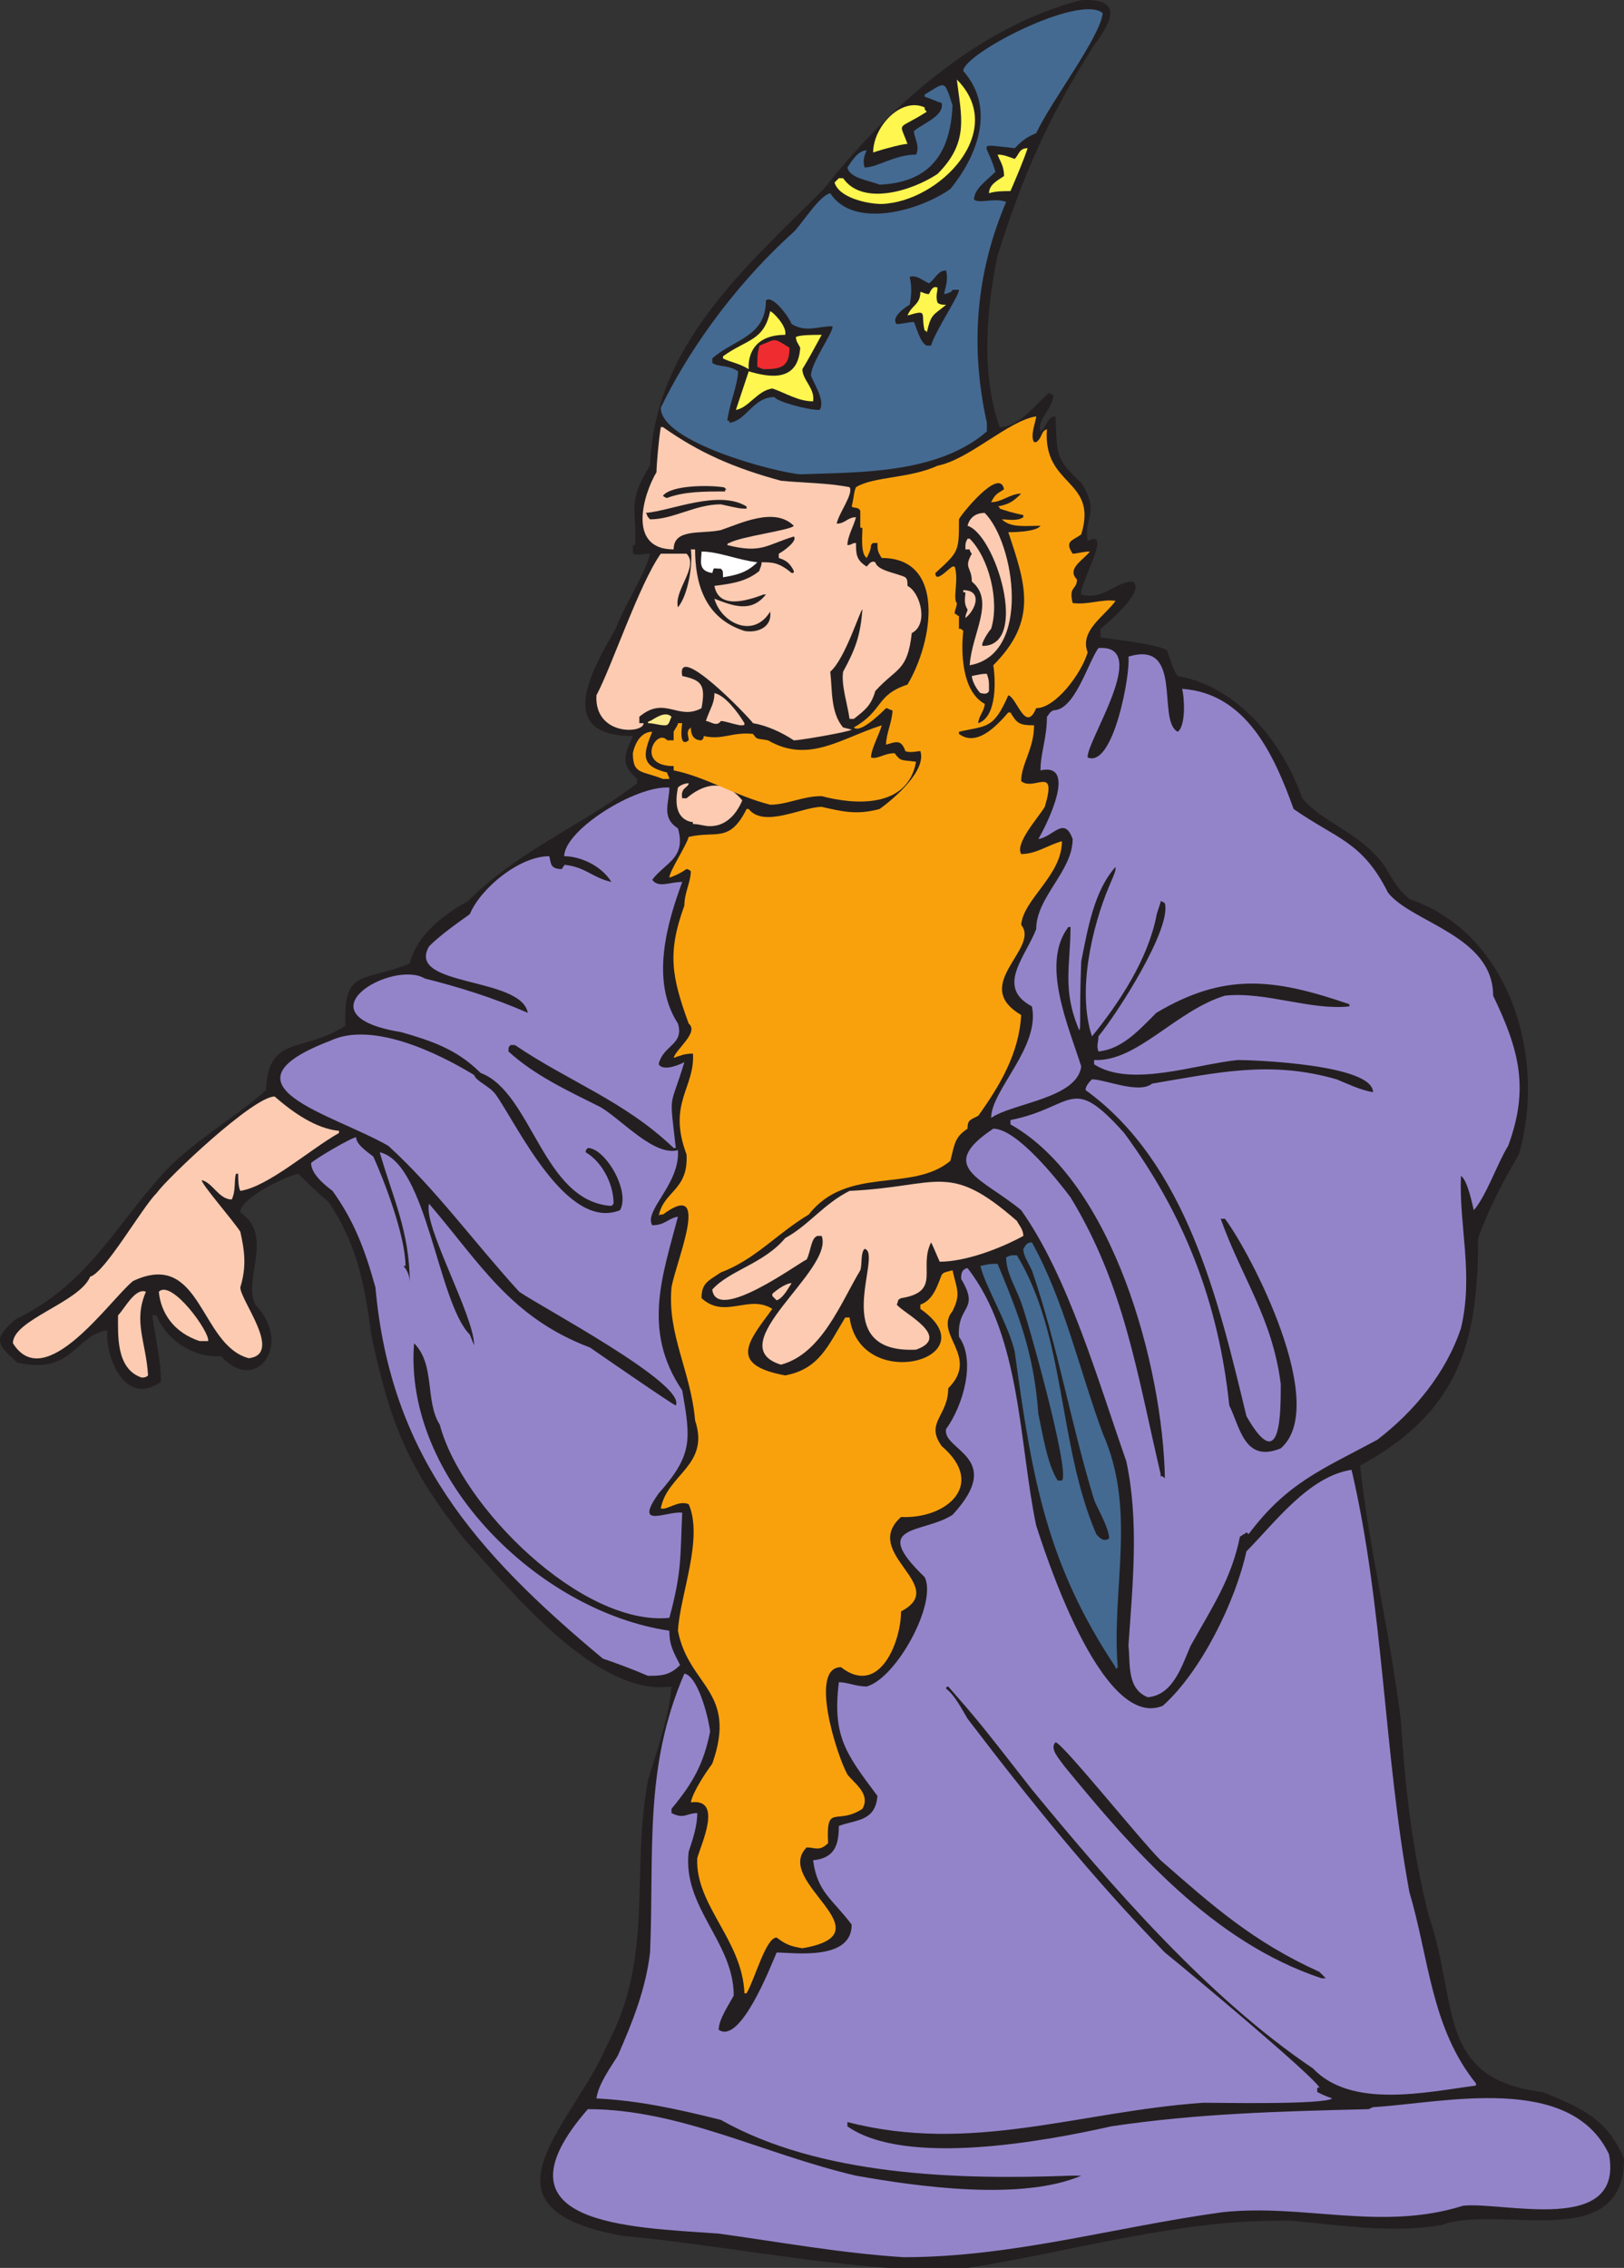 <svg xmlns="http://www.w3.org/2000/svg" width="567.764" height="792.802"><rect width="100%" height="100%" fill="#333333" stroke="none"/><path fill="#231f20" fill-rule="evenodd" d="M310.514 792.802c-30.75-2.25-61.5-8.25-93-11.25-54-9.75-17.25-38.25-5.25-66.75 16.5-30.75 8.25-60 14.25-92.25 3-10.5 7.5-22.5 8.25-33-26.25 3.75-56.25-33.75-72-51-20.25-25.5-26.25-40.5-33-72-2.25-18-5.25-32.25-15-46.5-3.75-3-9-8.25-10.5-9.75-3.75.75-20.25 8.25-20.25 13.5 12 8.25.75 23.25 5.25 32.25 13.5 14.25 0 31.5-12 18-9.75.75-19.5-6-22.5-14.25h-1.5c.75 6.75 3 15 3 23.25-12.75 9-19.5-9-18.75-18-11.25 1.5-12 15.75-31.5 11.25-7.5-6.75-8.25-8.25-.75-15 24.75-12 33.75-30.75 51-50.25 9.75-11.25 27-21 36.75-30 .75-19.5 12.75-12.75 27.75-22.5-.75-20.25 6-15 22.5-21.75 2.25-9.75 12-17.25 20.25-21.75 18-18 39.75-26.25 59.25-41.25v-1.5c-6-5.25-4.5-8.25-1.5-15-27.75 0-14.25-23.25-6-37.5 3-8.25 10.5-19.5 12-26.25-2.25 0-4.5.75-6 0v-2.25c0-.75 0-.75.75-.75.75-12-3-15 5.25-27.75 1.5-42 33-69 60.75-96.75 21.75-27.75 54-57 90-66 14.25-.75 11.25 6.75 4.5 15.75-15.75 24.75-24.75 45-33.75 73.5-3.75 18-6 41.25.75 60 6.75 0 12-7.5 17.25-12 0 0 .75.75 1.5.75 0 4.5-6 9-4.5 12.75 2.25-1.5 2.25-5.25 5.25-5.25.75 12.75-.75 14.25 9 23.25 6.75 10.5.75 12 2.25 20.25 9-4.5-3 15-2.25 18.75 7.5 2.25 12-4.5 18-4.5 4.5 3-7.5 13.5-11.25 16.5v3c4.5.75 19.5 2.25 23.25 4.5.75 2.25 2.25 7.5 3.75 9 21 3.75 36.75 23.25 43.5 42.75 6.75 8.25 20.25 12 28.5 23.25 3 4.5 3.75 7.5 9 12 35.25 12 48 55.5 38.25 89.25-5.25 9-10.5 18.75-14.25 29.25 0 36.75-6.75 60.75-41.25 79.5 3 28.5 10.5 58.5 14.25 89.25 1.5 23.25 3.75 44.25 9.75 68.25 10.5 30 2.25 57 39.75 61.5 12.75 5.25 22.5 9 28.5 23.25 0 33.75-43.5 15.75-63.75 23.25-17.25 3-36 0-52.5-1.5-39-.75-75 10.5-113.25 16.5h-27.75"/><path fill="#9384ca" fill-rule="evenodd" d="M315.764 789.052c-22.5-1.5-42.75-5.25-64.5-8.25-31.5-2.25-81-3-45.75-43.5 32.25 0 61.5 15.75 93.75 23.25 21 3.75 57.75 9 78.75 0h-3.75c-39.75 1.5-87.75 0-122.25-19.5-15-3.75-28.5-6.75-43.5-7.5.75-5.25 5.25-11.25 7.5-15 5.25-12 9.75-23.25 11.25-36 1.5-35.25-2.25-64.5 12-97.5 4.5.75 8.25 14.25 9 20.25-2.25 11.25-6 18-13.5 27v1.5c4.5 2.25 5.25 0 9 0 0 4.5-1.5 9-3 13.5-2.25 19.5 15.75 31.5 15.75 50.25-1.5 3-5.25 8.25-5.25 12 7.5 5.25 18-21.75 20.25-27 6 0 26.25 3 26.25-9.75-6.75-9-12-11.25-13.5-22.5 7.5-.75 9-5.25 9-12 6-2.25 12.75-1.5 13.5-10.5-11.25-15-15.75-21-13.5-39.75 3 0 6 1.5 9.75 1.5 10.5-3 24.75-29.25 20.25-38.25-19.5-18.75-.75-15 9.75-21.75 18.75-20.25-3.75-22.5-2.25-30 6-8.25 10.5-24 4.5-32.25-.75-11.25 7.5-9 .75-20.25 0-.75 0-2.25.75-3 0 0 .75-.75 1.5-.75 18.75 24 18 61.5 24 90 2.25 6.75 22.5 72 44.25 63 13.5-12 25.5-36.75 29.25-54 9.75-9.75 21.75-26.25 36.75-28.5 11.25 48 11.25 99 20.25 147.75 6.75 22.5 7.5 47.25 23.25 66.75v.75c-17.25 2.25-43.5 8.25-57-6-36.75-24.75-70.5-63.75-98.25-97.5-18.75-24-18.75-24-29.25-36 0 0-.75 0-.75.75 3 2.25 5.25 6.75 7.5 10.5 21.75 28.5 43.5 55.5 69 81.75 7.5 6 53.25 44.25 54 47.25h-.75v1.5c1.5.75 3 1.5 5.25 2.25-3 2.25-39.75 1.5-45 1.5-43.5 3-81 18-124.5 6.75v1.5c20.25 14.25 69 5.25 92.25 0 30-4.5 59.25-5.25 90-6 1.5-.75 1.5-.75 2.25-.75 24-1.5 68.25-12 81.75 16.5 5.25 28.5-36.75 16.5-51 18-28.5 9-55.5-.75-84 2.25-38.25 5.25-73.5 15.75-111.75 15.75"/><path fill="#f9a10d" fill-rule="evenodd" d="M260.264 696.802c-.75-18.75-17.25-30.75-16.5-47.25 1.5-5.25 9-21-2.25-19.5.75-3.75 5.25-10.5 7.5-13.5 9-25.5-8.25-27-12-46.5.75-12.75 9-32.25 3.75-44.25-3.75-1.5-7.5 2.25-9.75 1.5 2.25-12 17.25-15 12-30.75-1.5-17.25-9.75-30-8.25-46.5 1.5-9 14.25-38.25-3-25.5-.75 0-1.5 0-1.5.75 1.5-9 10.5-9 9.75-21.75-6.75-18 3-23.25 2.25-35.25-3 0-4.5.75-6.75 1.5.75-3 9-9 5.25-12-6-16.5-7.5-24.75-1.5-41.25 0-4.5 2.25-8.25 2.25-12 0 0-.75-.75-1.5-.75-2.25 1.5-3.75 2.25-6 3 0-2.25 6-11.25 6.75-14.25 9.75-2.25 14.25 2.25 20.25-9.75h.75c5.25 6.75 18.75-.75 25.5-.75 6.75 1.5 12 3 20.25.75 5.25-3.75 16.5-13.5 14.25-20.25-.75 0-3.75.75-5.25 0-1.5-4.5-3.75-3-6.75-2.25 0-3.75 2.25-8.25 2.25-12-.75 0-1.5-.75-2.25-.75-1.5 1.5-9 9-11.25 6.75 10.5-6 7.5-11.25 18.75-15 9-15 13.5-44.25-9-44.25-1.5-2.25-1.5-3-1.5-5.25-2.25 0-1.5 0-2.25.75 0 1.5-.75 3-1.5 4.5-2.25-1.5-1.5-8.25-1.5-10.5-.75 0-.75 0-.75-.75v-5.25c-.75-1.5-2.25-.75-3-1.5.75-3 .75-5.25 1.5-6.75 6-3.75 18.75-3 28.5-7.5 11.25-2.25 24.75-15.75 34.5-17.25 0 1.5-2.25 6.75-.75 9h.75c2.25-1.5 1.5-3.75 3.75-4.5-1.5 20.25 18 17.25 12 36.75-3 2.25-6 2.25-3 6.75 1.5 0 3.75-.75 6-.75-2.25 3-8.25 6-4.5 9.75 0 3.75-3 2.25-1.5 8.25 5.25.75 10.5-1.5 15-.75-3.75 5.25-12.75 10.5-9.75 18-2.25 7.5-11.25 19.5-18 19.5-3.75 9-6.75-3.75-9.75-4.5-5.25 12-7.5 10.5-17.25 12.75v.75c6 4.5 12.75-2.25 17.25-7.5h.75c2.25 3.75 3 4.5 8.25 4.5 0 8.25-4.5 13.5-4.5 19.5 4.5 3.75 12.75-6 8.25 9-2.25 3.75-10.5 12.75-8.25 16.5 5.25 0 9-3 14.25-4.5 0 12-13.5 20.25-14.25 29.25 6.75 8.25-18 21 0 31.5-.75 13.5-7.5 24.75-15 35.25-3 1.5-3.75 1.5-3.75 4.5-4.5 3-4.5 5.25-6 11.25-13.5 11.25-36 1.5-49.5 18.75-11.25 6.75-18.75 15.75-30.75 20.25-4.5 3-6.75 3.75-6.75 9 8.25 7.5 16.5-1.5 24.75 3.75-8.25 11.25-15.75 19.5 4.5 23.25 12-2.25 15-10.5 21-20.25h1.5c3.75 27 49.5 14.25 24.75-3v-1.5c4.5-1.5 6-6.75 7.5-10.5.75-.75.75-.75 3.75-1.5 1.5 6.75 3 8.25 0 14.25-6.75 8.25 9.75 15.75-1.5 27 0 9.75-8.25 12-2.25 20.25 15.75 13.5 1.5 25.5-14.25 24.75-14.25 12.75 17.25 24 0 33 0 10.5-7.5 30-21 19.5-11.25 0-1.5 30.75 2.25 37.5 2.25 3 8.25 6.75 5.25 12-9 6-12.75-2.25-12 12-3 3-4.5 1.5-7.5 1.5-12 12 29.25 30-1.5 35.25-4.5-.75-6-1.5-9-3.75-3.75 0-7.5 14.25-10.5 19.5h-.75"/><path fill="#231f20" fill-rule="evenodd" d="M462.014 691.552c-38.25-12.75-66-45-90-74.25-1.5-2.25-5.25-6-3-8.25 2.25 0 29.25 33.75 36.75 41.25 18 15.75 32.25 28.5 55.5 39l2.25 2.25h-1.5"/><path fill="#9384ca" fill-rule="evenodd" d="M401.264 593.302c-7.5-3-6-12-6.75-18 1.5-21.75 3.75-43.5-.75-64.5-9.75-27.75-20.25-64.5-36.75-87.75-13.5-11.25-30-15-9.75-28.5 8.25 0 22.5 18 27 24 18.75 30.75 23.25 61.5 31.5 96.75v.75c.75 0 .75 0 1.5.75-.75-39-18-103.5-54-123.75v-1.5c22.5-4.5 21-16.5 39.75 4.5 21 28.5 33 59.25 36.75 95.25 3.75 7.5 5.25 20.25 18 15 17.25-15-10.5-68.25-19.5-80.25h-1.5c7.5 21 18 34.5 21 57.75 0 10.5 0 32.25-12 11.25-9.75-40.5-21-88.5-56.25-114 0-1.5 1.5-3 2.25-3.75 4.5 0 16.5 5.25 21 1.5 22.5-3.75 41.25-8.25 64.5-1.5 3.75 1.5 8.25 3.75 12.75 4.5 0-9.75-42-11.25-47.25-11.25-15 1.5-37.5 9.75-50.25 1.5v-1.5c15 .75 28.5-17.25 45.75-22.5 14.25-1.5 30 5.25 43.5 3.75v-.75c-26.25-9-43.5-11.25-67.5 3-6 6-12 12.75-20.25 13.5-.75-2.25 0-3 0-5.25 6.75-8.25 25.5-37.5 23.25-46.5 0 0-.75-.75-1.5-.75 0 .75-1.5 4.5-1.5 5.25-3 15-12.75 30-22.5 42-5.25-15.75 0-38.25 6-52.5 2.25-5.25 2.25-5.25 2.25-6.75-7.5 8.25-9.75 21.75-12 33-.75 18.75 0 24-.75 24-6-14.25-3-22.5-3-36h-.75c-9.75 12.75 0 34.5 4.5 48.75-1.5 11.25-24 12.75-31.5 18 0-9.75 17.25-24.75 14.25-39-12.75-6.75-2.25-17.25 1.5-27 0-11.25 12.75-20.25 12.75-31.5-3-8.25-6.75-.75-12 0 2.25-3.75 14.25-27 .75-24 0-6 2.25-11.25 2.25-18.75.75-.75.75-1.5 2.25-2.25 7.5 0 12-16.5 15.75-21.75 18.75-1.5-4.5 33-3.75 38.25 9 3.75 15-29.25 14.25-35.25 19.5-6 9.75 22.5 17.25 26.25 3-2.25 2.25-12.75 1.5-15 22.5 1.5 32.25 23.25 39 42 15 10.5 24 11.25 33 29.25 8.25 10.5 36.75 15 36.75 36 9 18.75 12.75 32.25 5.25 52.5-3.75 6-7.5 17.25-12 22.5-.75-3-2.25-10.5-4.5-12-.75 17.25 4.5 34.5 0 53.25-5.25 15.75-16.5 29.25-29.25 39-19.5 10.5-31.5 15-45 33-.75-.75-.75-.75-1.5 0-.75 0-.75.75-1.5.75-3 15-9.75 24.75-17.25 38.25-3 6.75-6 17.25-15 18m-174.75-7.5c-5.25-2.25-11.25-4.5-15.75-6-45-37.5-74.25-71.25-79.5-129.75-3.75-13.5-7.5-23.25-15-33.75-3-2.25-7.5-6-7.5-9.75 1.5-1.5 14.25-9 15.75-9 0 2.25 3 4.5 6 6.75 3.75 8.25 11.25 27.75 11.25 38.25h-.75c1.5 1.5 2.25 3.75 2.25 6 0-18-6-30-10.5-45.75 16.5 3.75 20.25 52.5 31.5 63.75l1.5 3.75c0-10.5-18-42-15.75-49.5 18 21 28.5 39.75 56.25 50.25 0 0 29.25 20.25 30 20.25 3.75-7.5-47.25-34.5-54.75-39.75-15.75-17.25-29.25-36-45.75-51-19.5-11.25-61.5-21-20.25-36.75 14.25-6.75 36.75 3.75 50.25 12 .75 2.25 5.25 3.75 7.5 6.75 7.5 10.5 24.75 48 43.5 40.5 3.75-6.75-5.25-21.75-11.25-21.75-.75.75-.75.75-.75 1.5 5.25 3 9.75 10.5 9.75 18l-.75.75c-24-1.5-27.75-39.75-45.75-46.5-8.25-8.25-17.25-11.25-27.75-14.25-36.75-6-3-25.5 8.25-18.75 12 3 24 6.75 36 12-2.25-12.75-42.75-9-34.5-23.25 3.75-3.75 9-7.5 14.25-11.25 3.75-9 17.25-20.25 27.75-20.25.75 2.25 0 4.5 4.5 4.5 0-.75.75-.75.75-1.5 7.5.75 9.75 4.5 16.5 6-3.75-6-11.25-9-16.5-9 0-9 24.75-24.75 36.75-24 0 5.25-3 10.5 3 14.25 3 10.5-4.5 12-9 18 2.25 3 6 .75 10.5.75-5.25 14.25-11.25 34.5-1.5 49.5 2.25 7.5-5.25 7.5-6.75 14.25 1.5 2.25 6 .75 9-.75-5.25 17.25-5.25 9.75-3 30h-.75c-17.25-16.5-36.75-23.25-55.5-36h-1.5c-.75.75-.75.75-.75 2.25 9 8.25 20.25 13.5 32.25 19.5 7.5 4.5 18.75 17.25 27 15 .75 12-12 21-9 26.25 4.5 0 5.25-2.25 9-3-5.25 20.25-12.75 39.75 1.5 60.75 3 17.25 3.75 22.5-8.25 36-9 12.75 3 6 8.25 6.75-.75 15 0 20.25-4.5 36.75-30.75 3-72.75-39-80.25-67.5-5.25-8.25-1.5-21-9-28.5-3.75 47.25 43.5 93.75 89.25 100.5 0 5.25 1.5 7.5 3.75 12-3.75 3.75-6.75 3.75-11.25 3.75"/><path fill="#446a92" fill-rule="evenodd" d="M390.014 582.802c-24-36-29.25-66-35.25-110.25-2.25-9.75-10.5-23.25-12-30 3-.75 3.75-.75 6-.75 7.5 18 12.75 31.5 14.25 52.5 1.5 6.75 3 17.25 6.75 23.25h1.5c3-3-12-56.25-14.25-62.25s-5.25-10.5-5.25-15.75c1.5-.75 1.5-.75 3.75-.75 17.25 28.5 14.25 66 27.75 97.5.75.75 2.25 3 4.5 1.5 0-3.75-4.5-11.25-5.25-13.5-8.25-27-12.75-54-21.75-80.25-1.5-3-3-5.25-3-7.5.75-.75.75-2.25 3-2.25 11.25 20.25 16.5 44.25 24.75 66.75 12 27 3 54 5.25 81.75-.75.75-.75.75-.75 0"/><path fill="#fccbb2" fill-rule="evenodd" d="M49.514 481.552c-9-3-8.25-15-8.25-21.75 2.25-2.25 6-9.75 9.75-8.25-4.5 10.5 0 17.25.75 29.25-.75.75-1.5.75-2.25.75m223.5-4.5c-21.75-6.75 18.75-33 14.25-45h-1.5c-2.25.75-2.25 5.25-3.75 8.25-2.25.75-31.5 22.5-33 10.5 6-6.75 18-9 25.5-18 8.25-4.5 13.5-12 22.5-16.5 31.5-1.5 34.5-10.5 58.5 10.5.75 1.5 2.25 3 2.25 5.25-8.25 4.5-20.25 9-29.25 9-2.25-5.25-2.25-5.25-3-6.75-4.5 9 3.75 17.25-10.5 19.5-1.5.75-.75.75-1.5 2.25 2.25 3 19.5 11.25 6.75 15.75-31.5 1.5-11.25-33.75-18-35.25-1.5 1.5-.75 5.25-1.5 7.5-6.75 11.25-13.5 29.25-27.75 33"/><path fill="#fccbb2" fill-rule="evenodd" d="M87.014 474.802c-17.25-4.5-16.5-38.25-40.5-27-8.25 6.75-30.75 39.75-42 21.75 0-8.25 23.25-14.25 27-23.25 5.25-1.5 18-24 23.25-29.25 3.75-5.25 33.75-33.75 41.25-33.75 6 5.25 14.25 11.25 22.5 12v.75c-10.5 6-24.75 18.75-34.5 20.25-.75-1.5-.75-4.5-.75-6h-.75c-.75 2.25 0 6-1.5 9-4.5 0-6.75-6-10.5-6.75 0 1.5 10.5 13.5 13.5 18 1.5 6.75 2.25 12 0 19.5 0 4.5 15 23.25 3 24.75"/><path fill="#fccbb2" fill-rule="evenodd" d="M69.764 468.802c-9-3-13.5-9.75-14.25-17.25 4.5-4.5 18 14.25 17.25 17.25h-3m201.75-14.25-1.5-1.5v-.75c.75-.75 4.5-3.75 6.75-3.75-1.5 2.25-3 5.25-5.25 6m-23.25-165.75c-2.25 0-3.75-.75-6-.75 0-.75 0-.75-.75-.75-6-1.5-5.25-8.25-4.5-12 .75-.75 2.25-1.5 3.75-1.5 0 1.5-3 1.5-2.25 5.25h1.5c5.25-4.5 12.75-7.5 19.5.75-2.25 5.25-6 9-11.25 9"/><path fill="#f9a10d" fill-rule="evenodd" d="M269.264 281.302c-12-3-22.5-9.75-33.75-12v-1.5c-13.5 0-6-13.5-2.25-9h2.25v-3c.75-1.5 1.5-2.25 1.5-3h1.5s-1.5 9 2.25 6c0-1.5-.75-2.25 0-3.75l.75-.75c0 2.25.75 4.5 3.75 4.5.75-.75.75-.75.75-1.5 6.75 1.5 9.75-1.5 17.25-.75 1.5 2.25 1.5 1.5 5.25 2.25 14.25 8.25 25.5-.75 39.75-5.25-.75 3-3.75 8.25-3.75 11.25 2.25.75 4.5-1.5 8.25-1.5 2.25 3 2.25 2.25 7.5 3-3 16.5-21.75 15-33 12-6.75 0-12 3-18 3"/><path fill="#f9a10d" fill-rule="evenodd" d="M231.764 272.302c-7.5-3-10.5-1.5-10.5-9 .75-3.75 3-7.5 6.75-7.5-3 7.5-4.5 12 5.25 14.25 0 .75.75 1.5.75 2.25h-2.25"/><path fill="#fccbb2" fill-rule="evenodd" d="M277.514 258.802c-4.5-3-9.75-5.25-14.25-6-2.25-3-27-28.5-24.75-16.5 6.75 1.5 8.25 3 6.75 11.25-8.25 4.5-12.75-4.5-21.75 3v2.25h1.5c0 3.75-17.25 4.5-16.5-9.75 5.25-9.75 15-39 22.5-49.5h9c4.5 4.5-4.5 12.75-3 18.75 3.75-4.5 5.25-15.75 4.5-20.25h1.5c0 11.25 3 24 17.25 28.5 3.75.75 9.75-.75 9-6.75-6 9.75-17.25 3.75-19.5-4.5 6 2.25 12.75 5.25 18-1.5h-.75c-6 2.25-15.75 5.25-17.25-3 6-.75 11.25-1.5 15.75-5.25 0-.75.75-1.5.75-3 3.75 0 6 0 10.5 3.75.75 0 .75 0 .75-.75-1.5-3-3-3.75-5.25-4.5v-1.5c1.5-.75 6.75-4.5 5.25-6-9.75 3-11.25 6-23.25 3 0 0 0-.75.75-.75 3.75-2.25 21.75-4.5 22.5-6-6.75-6.75-18.75-.75-25.5 1.5-6.75 1.5-16.5-.75-16.5 6.75-16.5 0-10.5-19.5-6-27 0-2.25.75-11.25 1.5-15.75h.75c12.75 9 24.75 14.25 41.25 18.75 7.5.75 16.5.75 24 2.25 1.5 2.25-3.75 9-4.5 12.75 3 0 3.75-2.25 6.75-2.25-.75 3-3 6.75-3 9.75 1.5 0 1.5-.75 3-.75 0 3.75 0 6 3.75 8.25.75-.75 1.5-2.25 3-1.5.75 3 7.5 3.75 10.5 5.25.75.75.75 1.5.75 3 4.5 2.25 7.5 13.5 1.5 16.5-1.5 13.5-5.25 12-12.75 20.25-1.5 5.25-3.75 6.75-7.5 9.75h-1.5c-.75-5.25-3-12-2.25-16.5 4.5-8.25 6-12.75 6.75-21.75-.75 0-6 17.25-11.25 21.75.75 6 0 14.25 4.5 19.5l3 .75c-.75.75-18 3.75-20.25 3.75"/><path fill="#feec8e" fill-rule="evenodd" d="M232.514 253.552c-2.25 0-3.75-.75-6-.75 0 0 0-.75.75-.75 1.5-.75 5.25-3.75 7.5-1.5-.75 1.5-.75 3-2.25 3"/><path fill="#fccbb2" fill-rule="evenodd" d="M258.764 253.552c-3.75-.75-5.25-1.5-6.75-1.5-1.5 2.25-3.75 0-5.25 0 1.5-4.5 3-6 3-9.75 3.75.75 8.25 6.75 10.5 10.5 0 .75 0 .75-1.5.75"/><path fill="#231f20" fill-rule="evenodd" d="M342.014 252.802c0-2.25 2.25-4.5 2.25-6.75-8.25-4.5-8.25-18.75-7.5-25.5-.75-.75-.75-.75-1.5-.75v-4.5c-.75 0-.75-.75-1.5-.75 0-1.5.75-2.25.75-3.75-1.5-1.5.75-8.25-.75-12.75h-.75c-1.5.75-6 6-6 2.25 8.25-7.5 8.25-7.5 8.25-18.75 0-.75 14.25-18.75 15.75-10.5-2.25 1.5-3 1.5-4.5 4.5 3.75 0 6.75-3 10.5-3-3 3-4.5 3.75-8.25 4.5 0 0 .75 0 .75.75 2.25.75 4.5 1.5 8.25 2.25v.75c-2.25 1.5-5.25.75-7.5.75 3 3 8.25 2.25 12.75 2.25h.75c-1.5 2.25-10.5 2.25-11.25 2.25 6 18 10.5 30.75-5.25 46.5.75 4.5 1.5 18-5.25 20.25"/><path fill="#fccbb2" fill-rule="evenodd" d="M342.764 242.302c-1.5-1.5-3-4.5-3-6 3.75-.75 3.75-.75 5.25-.75.75 2.25.75 2.25.75 6-.75 1.5-2.25.75-3 .75m-3.75-9.75c.75-11.25 9-22.5.75-29.25 0-5.25-3-4.5 0-9.75-.75-.75-.75-1.5-.75-1.5h-1.5c0-2.25 0-2.25.75-3.75h.75c6.75 6.75 10.5 21.75 7.5 31.5-.75.75-3.75 5.25-3 6 16.5 0 4.5-39-5.25-42 .75-3 3-4.5 6-4.5 10.5 10.5 16.5 49.5-5.25 53.25"/><path fill="#fccbb2" fill-rule="evenodd" d="M337.514 216.052c0-1.5.75-2.25.75-3-1.5-2.25-.75-4.5-.75-6h-.75v-.75c6.75 0 4.5 6.75.75 9.75"/><path fill="#fff" fill-rule="evenodd" d="M252.764 201.802c0-2.25 0-2.25-.75-3-3 0-2.25-.75-3 1.5-5.25-.75-3.75-4.5-3.75-7.5 6 0 12.75 3 19.5 3.75-3.75 3.75-7.5 4.5-12 5.25"/><path fill="#231f20" fill-rule="evenodd" d="M227.264 181.552c-1.5-1.5-.75-1.5-1.5-2.25 9-.75 25.5-8.25 35.25-2.25v.75c-2.25 0-2.25 0-9-1.5-9 0-16.5 5.25-24.75 5.25m6-7.5c-.75 0-1.5-.75-1.5-.75 3-3.75 15.75-3.75 21-3 .75 0 .75.75 1.5.75-.75 0-.75 0-.75.75-7.5 0-14.25 0-20.25 2.25"/><path fill="#446a92" fill-rule="evenodd" d="M279.764 165.802c-9-.75-48.75-11.25-48.75-23.25 8.25-17.25 24-41.25 46.5-61.5 3-3 9-12.75 12.75-13.5 8.25 12.75 31.5 6 42-1.5 9.75-12 15.75-28.5 4.5-41.25 0-6 40.5-27 48.75-20.25-.75 8.25-18 30.75-23.25 42-3.75 1.5-5.25 3-7.5 5.25-14.25-1.5-9.75-2.25-6.75 8.25-3 3-7.5 6-7.5 9.75 2.25 1.5 6.75-.75 11.25.75-10.5 24.75-12.75 50.25-6.75 77.25v3c-17.25 15-45 14.25-65.25 15"/><path fill="#231f20" fill-rule="evenodd" d="M255.014 147.802c0-.75 0-.75-.75-.75.75-6 3.75-12.75 3.75-17.25-3-2.25-7.5-1.5-9-3v-1.5c7.5-6.75 18.75-7.5 18.75-20.25 2.25-2.25 8.25 6 9 8.25 5.25 3 9 .75 14.25.75.75 1.5-7.5 12.75-7.5 17.25.75 2.25 5.25 9 3 12-4.5 0-15-3-15.75-4.5-7.5 0-9.75 8.25-15.75 9"/><path fill="#fff64f" fill-rule="evenodd" d="m257.264 143.302 4.5-13.5c7.5 2.25 17.25 3.75 18-8.25-.75-1.5-1.5-2.25-1.5-3.75 1.5-.75 6-.75 9-.75-4.5 8.25-4.5 8.25-6.75 12 0 3.75 4.5 6.75 3.75 11.25-5.25 0-9.75-3-14.25-4.5-5.25.75-8.25 6.75-12.75 7.5m4.5-14.25c-3.75-2.25-6-2.25-9-3.75v-.75c8.25-6 14.25-5.25 16.5-15.75.75 0 6 5.25 5.25 8.25-14.25 0-12.75 12-12.75 12"/><path fill="#ef2c30" fill-rule="evenodd" d="M267.014 129.052c-.75 0-1.5-.75-2.25-.75 0-3.75 0-4.5.75-7.5 6-2.25 4.5-3 10.5.75 0 6.75-3 7.5-9 7.5"/><path fill="#231f20" fill-rule="evenodd" d="M324.014 120.802c-2.25-.75-3.75-6.75-4.5-8.25-1.5 0-4.5.75-6 .75-2.25-2.25 3-6 4.5-6.75.75-3.75.75-6.75 0-9.75 2.25-.75 3.75.75 6.75 2.25 2.25-1.5 3-4.5 6-4.5.75 3 0 5.25-.75 8.25.75 0 3-.75 3-1.5h2.25c0 2.25-8.25 14.25-9.75 19.5h-1.5"/><path fill="#fff64f" fill-rule="evenodd" d="M323.264 115.552c-1.5-6 1.5-7.5-6-5.25 1.5-3.75 4.5-3.75 4.5-8.25.75 0 1.5.75 3 .75.75-1.5 1.5-3 3-2.25 0 1.5-.75 3 0 5.25.75.75 2.25.75 3 .75-4.5 3.75-5.25 3-6.75 9.75 0-.75-.75-.75-.75-.75m-15-44.25c-5.25 0-15-2.25-16.5-7.5l1.5-1.5h1.5c6.75 9.75 24 4.5 33-1.5 11.25-11.25 8.25-20.25 6.75-33 18 18-6 42.75-26.25 43.5m37.5-3.75c0-3 3-4.5 5.25-6 0-3.75-1.5-5.25-2.25-7.5 2.25 0 3.75.75 6 1.5 1.5-1.5 1.5-3.75 4.5-3.75-1.5 4.5-3.75 9.75-6 15-2.25 0-5.25 0-7.5.75"/><path fill="#446a92" fill-rule="evenodd" d="M307.514 64.552c-3.75-1.5-10.5-2.25-11.25-6 1.5-2.25 3.75-6 6.75-6-.75 1.5-1.5 3.75-.75 6 4.5 0 10.5-4.5 18-4.5 1.5-3-.75-6-.75-8.25 3.75-3 10.5-5.25 9.75-9.75-2.25-.75-3.75-1.5-6-2.25v-.75c7.5-4.5 6.75-5.25 9.75 3.75-.75 17.25-8.25 27-25.5 27.75"/><path fill="#fff64f" fill-rule="evenodd" d="M305.264 53.302c0-9 9.75-19.5 18-15.75 0 .75 0 .75.75 1.5-10.5 6.75-9.75 3-6.75 11.25-1.5 0-7.5 1.5-12 3"/></svg>
